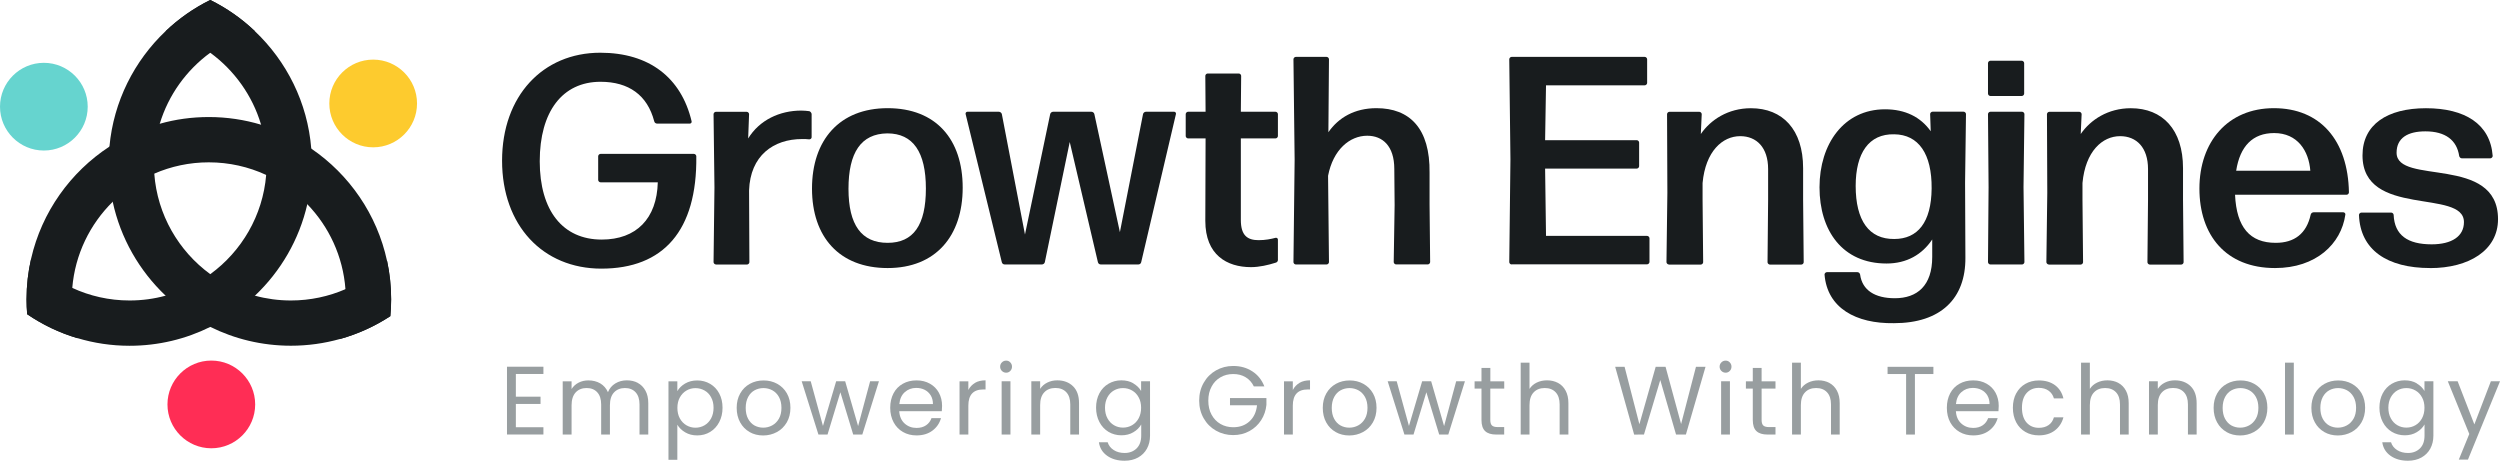 <?xml version="1.0" encoding="UTF-8"?>
<svg id="Layer_2" data-name="Layer 2" xmlns="http://www.w3.org/2000/svg" viewBox="0 0 468.01 86.26">
  <defs>
    <style>
      .cls-1 {
        fill: #181c1e;
      }

      .cls-2 {
        fill: #66d4cf;
      }

      .cls-3 {
        fill: #fdcb2e;
      }

      .cls-4 {
        fill: #ff2d55;
      }

      .cls-5 {
        fill: #989ea0;
      }
    </style>
  </defs>
  <g id="Layer_1-2" data-name="Layer 1">
    <g>
      <g>
        <path class="cls-1" d="M72.46,48.86c-2.24,2.2-4.87,4-7.78,5.27-3.13,1.36-6.59,2.12-10.22,2.12-2.33,0-4.59-.31-6.74-.9-3.05-.83-5.88-2.21-8.36-4.03-5.91-4.31-9.91-11.1-10.48-18.82-.05-.63-.07-1.27-.07-1.91,0-2.59.39-5.08,1.1-7.43,1.63-5.39,5-10.04,9.45-13.29,2.49-1.82,5.32-3.2,8.37-4.03-2.47-2.35-5.29-4.33-8.37-5.85-3.08,1.52-5.9,3.5-8.37,5.85-5.84,5.54-9.72,13.12-10.5,21.59-.1,1.04-.15,2.09-.15,3.16,0,2.46.26,4.86.76,7.18,1.47,6.84,4.99,12.92,9.89,17.57,2.47,2.35,5.28,4.32,8.37,5.85,4.55,2.26,9.68,3.53,15.1,3.53,3.18,0,6.26-.44,9.19-1.26,3.39-.95,6.56-2.4,9.43-4.28.1-1.04.15-2.09.15-3.15,0-2.46-.26-4.86-.76-7.18Z"/>
        <path class="cls-1" d="M58.27,27.82c-.69-8.62-4.61-16.34-10.54-21.97-2.47-2.35-5.29-4.33-8.37-5.85-3.08,1.52-5.9,3.5-8.37,5.85,3.06.83,5.89,2.21,8.38,4.03,4.49,3.29,7.88,7.99,9.5,13.45.68,2.31,1.05,4.74,1.05,7.27,0,.72-.03,1.44-.09,2.14-.63,7.63-4.61,14.31-10.46,18.58-2.49,1.82-5.32,3.2-8.37,4.03-2.15.59-4.4.9-6.74.9-3.83,0-7.46-.84-10.72-2.35-2.9-1.34-5.52-3.21-7.71-5.48-.56,2.45-.86,5-.86,7.62,0,.94.04,1.87.12,2.78,2.86,1.95,6.03,3.48,9.41,4.48,3.09.93,6.37,1.43,9.76,1.43,5.42,0,10.55-1.27,15.1-3.53,3.08-1.53,5.9-3.5,8.37-5.85,4.8-4.55,8.28-10.47,9.8-17.13.56-2.45.86-5,.86-7.62,0-.94-.04-1.87-.12-2.78Z"/>
        <path class="cls-1" d="M72.46,48.86c-1.87-8.7-7.06-16.18-14.19-21.04-2.86-1.95-6.03-3.47-9.41-4.48-3.09-.93-6.38-1.43-9.77-1.43-3.18,0-6.26.43-9.18,1.26-3.39.94-6.56,2.4-9.43,4.28-7.29,4.76-12.66,12.24-14.66,20.98-.56,2.45-.86,5-.86,7.62,0,.94.04,1.87.12,2.78,2.86,1.95,6.03,3.48,9.41,4.48-.68-2.31-1.05-4.74-1.05-7.27,0-.72.03-1.44.09-2.14.52-6.29,3.32-11.94,7.56-16.12,2.24-2.2,4.87-4,7.78-5.27,3.13-1.36,6.59-2.12,10.21-2.12,3.83,0,7.46.84,10.73,2.35,2.9,1.34,5.52,3.21,7.71,5.48,4.05,4.19,6.69,9.75,7.15,15.91.05.63.07,1.27.07,1.91,0,2.59-.39,5.08-1.1,7.43,3.39-.95,6.56-2.4,9.43-4.28.1-1.04.15-2.09.15-3.15,0-2.46-.26-4.86-.76-7.18Z"/>
        <path class="cls-2" d="M8.21,28.18c-4.53,0-8.21-3.68-8.21-8.21s3.68-8.21,8.21-8.21,8.21,3.68,8.21,8.21-3.68,8.21-8.21,8.21Z"/>
        <path class="cls-3" d="M69.86,27.58c-4.53,0-8.21-3.68-8.21-8.21s3.68-8.21,8.21-8.21,8.21,3.68,8.21,8.21-3.68,8.21-8.21,8.21Z"/>
        <path class="cls-4" d="M39.56,83.92c-4.53,0-8.21-3.68-8.21-8.21s3.68-8.21,8.21-8.21,8.21,3.68,8.21,8.21-3.68,8.21-8.21,8.21Z"/>
      </g>
      <g>
        <g>
          <path class="cls-1" d="M112.59,50.29c-11,0-18.6-8.11-18.6-20.21s7.61-20.21,18.38-20.21c9.16,0,15.16,4.66,17.1,12.83.06.22-.11.44-.33.44h-6.11c-.28,0-.5-.17-.56-.44-1.28-4.89-4.77-7.39-10.05-7.39-7.16,0-11.38,5.61-11.38,14.88s4.33,14.66,11.6,14.66c6.5,0,10.33-3.94,10.5-10.72h-10.72c-.22,0-.44-.22-.44-.44v-4.44c0-.22.22-.44.44-.44h17.49c.22,0,.44.22.44.44.17,13.94-6.16,21.04-17.77,21.04Z"/>
          <path class="cls-1" d="M134.02,49.51c-.22,0-.44-.22-.44-.44l.17-13.99-.17-13.71c0-.22.22-.44.44-.44h5.77c.22,0,.44.22.44.44l-.17,4.55c2.11-3.44,5.89-5.22,9.94-5.22.55,0,1.05.06,1.5.11.22.06.44.33.44.56v4.33c0,.22-.22.39-.44.39-.39-.06-.89-.06-1.33-.06-5.39,0-9.72,3.11-9.94,9.61l.06,13.44c0,.22-.22.44-.44.44h-5.83Z"/>
          <path class="cls-1" d="M166.17,50.18c-9.05,0-14.16-5.83-14.16-14.88s5.11-15.05,14.16-15.05,14.05,5.83,14.05,14.88-5.05,15.05-14.05,15.05ZM166.17,45.46c4.83,0,7.16-3.33,7.16-10.16s-2.39-10.33-7.22-10.33c-4.94.06-7.27,3.61-7.27,10.38s2.44,10.11,7.33,10.11Z"/>
          <path class="cls-1" d="M206.09,49.51c-.28,0-.5-.17-.56-.44l-5.27-22.49-4.66,22.49c-.06.28-.33.44-.56.44h-6.94c-.28,0-.5-.17-.56-.44l-6.77-27.71c-.06-.22.11-.44.33-.44h5.89c.22,0,.5.17.56.44l4.33,22.54,4.72-22.54c.06-.28.33-.44.56-.44h7.16c.22,0,.5.17.55.44l4.78,22.1,4.33-22.1c.06-.28.33-.44.56-.44h5.27c.22,0,.39.22.33.44l-6.5,27.71c-.06.28-.28.44-.56.44h-7Z"/>
          <path class="cls-1" d="M239.24,48.62c0,.28-.17.5-.44.56-1.39.44-3.05.83-4.61.83-4.5,0-8.55-2.28-8.55-8.66l.05-15.44h-3.28c-.22,0-.44-.22-.44-.44v-4.11c0-.22.22-.44.44-.44h3.28l-.05-6.72c0-.22.22-.44.44-.44h5.83c.22,0,.44.22.44.44l-.06,6.72h6.5c.22,0,.44.22.44.44v4.11c0,.22-.22.44-.44.44h-6.5v15.27c0,2.89,1.22,3.78,3.33,3.78,1.28,0,2.33-.22,3.17-.44.22-.06.44.11.44.33v3.78Z"/>
          <path class="cls-1" d="M255.95,25.41c-3.28,0-6.39,2.61-7.33,7.5l.17,16.16c0,.22-.22.44-.44.44h-5.77c-.22,0-.44-.22-.44-.44l.22-19.16-.22-18.82c0-.22.22-.44.44-.44h5.77c.22,0,.44.22.44.44l-.11,13.66c1.89-2.72,4.89-4.5,9-4.5,6.22,0,10.05,3.78,9.94,12.1v5.94l.11,10.77c0,.22-.22.44-.44.44h-5.94c-.22,0-.44-.22-.44-.44l.17-10.66-.06-6.77c0-4.33-2.22-6.22-5.05-6.22Z"/>
          <path class="cls-1" d="M282.98,49.51c-.22,0-.44-.22-.44-.44l.22-19.27-.22-18.71c0-.22.22-.44.44-.44h24.93c.22,0,.44.22.44.44v4.44c0,.22-.22.44-.44.44h-18.49l-.17,10.27h17.16c.22,0,.44.22.44.44v4.44c0,.22-.22.44-.44.44h-17.16l.17,12.6h18.93c.22,0,.44.22.44.44v4.44c0,.22-.22.44-.44.44h-25.38Z"/>
          <path class="cls-1" d="M312.41,49.51c-.22,0-.44-.22-.44-.44l.17-12.99-.06-14.71c0-.22.22-.44.44-.44h5.61c.22,0,.44.22.44.44l-.17,3.72c1.83-2.67,5.11-4.83,9.38-4.83,5.94,0,9.77,4,9.77,11.22v5.89l.11,11.72c0,.22-.22.44-.44.44h-5.89c-.22,0-.44-.22-.44-.44l.11-11.72v-5.72c0-4.05-2.17-6.16-5.22-6.16-3.33,0-6.5,2.83-7.05,8.77v3.11l.11,11.72c0,.22-.22.44-.44.44h-6Z"/>
          <path class="cls-1" d="M354.55,60.5c-7.11.11-12.49-2.83-12.99-9.11,0-.22.22-.44.44-.44h5.72c.22,0,.44.17.5.44.39,2.94,2.78,4.44,6.5,4.44,4.17,0,7-2.33,7-7.72v-3.28c-1.89,2.83-4.78,4.5-8.55,4.5-8.27,0-12.55-6.16-12.55-14.27s4.55-14.6,12.27-14.6c3.78,0,6.66,1.44,8.55,4.11l-.11-3.22c0-.22.22-.44.44-.44h5.83c.22,0,.44.22.44.44l-.17,12.83.06,14.05c.06,7.66-4.61,12.27-13.38,12.27ZM354.61,44.74c4.39,0,6.94-3.11,7-9.44.06-6.5-2.44-10.11-7-10.16-4.78-.11-7.22,3.55-7.22,9.66,0,6.5,2.5,9.99,7.22,9.94Z"/>
          <path class="cls-1" d="M372.6,17.97c-.22,0-.44-.22-.44-.44v-5.72c0-.22.22-.44.44-.44h5.89c.22,0,.44.22.44.44v5.72c0,.22-.22.44-.44.44h-5.89ZM372.6,49.51c-.22,0-.44-.22-.44-.44l.11-14.05-.11-13.66c0-.22.22-.44.44-.44h5.94c.22,0,.44.22.44.44l-.17,13.66.17,14.05c0,.22-.22.44-.44.44h-5.94Z"/>
          <path class="cls-1" d="M383.53,49.51c-.22,0-.44-.22-.44-.44l.17-12.99-.06-14.71c0-.22.22-.44.44-.44h5.61c.22,0,.44.22.44.44l-.17,3.72c1.83-2.67,5.11-4.83,9.38-4.83,5.94,0,9.77,4,9.77,11.22v5.89l.11,11.72c0,.22-.22.44-.44.44h-5.89c-.22,0-.44-.22-.44-.44l.11-11.72v-5.72c0-4.05-2.17-6.16-5.22-6.16-3.33,0-6.5,2.83-7.05,8.77v3.11l.11,11.72c0,.22-.22.44-.44.44h-6Z"/>
          <path class="cls-1" d="M438.67,39.74c.22,0,.44.22.39.44-.78,5.5-5.5,10-13.16,10-9.22,0-14.16-6.16-14.16-14.88s5.28-15.05,13.94-15.05,13.88,6,14.05,15.77c0,.22-.22.44-.44.44h-20.88c.28,6.11,2.78,9,7.61,9,3.5,0,5.77-1.72,6.55-5.28.06-.28.33-.44.56-.44h5.55ZM425.73,24.91c-4,0-6.39,2.44-7.11,7.05h13.88c-.28-3.72-2.39-7.05-6.77-7.05Z"/>
          <path class="cls-1" d="M454.94,50.18c-8.05,0-13.1-3.39-13.33-9.94,0-.22.22-.44.44-.44h5.61c.22,0,.44.22.44.44.17,3.78,2.61,5.5,7.11,5.5,3.78,0,6.05-1.5,6.05-4.16,0-6.33-18.99-.72-18.99-12.49,0-5.77,4.61-8.83,11.88-8.83s12.05,2.94,12.49,8.94c0,.22-.22.44-.44.44h-5.33c-.22,0-.44-.17-.5-.44-.44-2.94-2.55-4.61-6.33-4.61-3.28,0-5.39,1.22-5.39,4,0,6.16,18.99.33,18.99,12.44,0,5.83-5.44,9.16-12.72,9.16Z"/>
        </g>
        <g>
          <path class="cls-5" d="M96.57,70.02v4.24h4.62v1.36h-4.62v4.36h5.16v1.36h-6.82v-12.69h6.82v1.36h-5.16Z"/>
          <path class="cls-5" d="M119.39,71.68c.61.32,1.08.8,1.44,1.45s.53,1.42.53,2.35v5.87h-1.64v-5.64c0-.99-.25-1.75-.74-2.28s-1.16-.79-1.99-.79-1.54.28-2.05.83-.76,1.35-.76,2.39v5.49h-1.64v-5.64c0-.99-.25-1.75-.74-2.28-.49-.53-1.15-.79-1.99-.79s-1.55.28-2.05.83-.76,1.35-.76,2.39v5.49h-1.66v-9.96h1.66v1.44c.33-.52.77-.92,1.32-1.2s1.16-.42,1.83-.42c.84,0,1.58.19,2.22.56.64.38,1.12.93,1.44,1.65.28-.7.74-1.25,1.38-1.64.64-.39,1.36-.58,2.15-.58s1.47.16,2.07.48Z"/>
          <path class="cls-5" d="M128.27,71.79c.65-.38,1.4-.57,2.26-.57s1.69.21,2.41.64c.72.42,1.29,1.02,1.7,1.79.41.77.62,1.66.62,2.68s-.21,1.9-.62,2.69c-.41.79-.98,1.4-1.7,1.84-.72.44-1.53.65-2.41.65s-1.6-.19-2.25-.57-1.14-.86-1.48-1.43v6.56h-1.66v-14.69h1.66v1.84c.33-.57.82-1.05,1.46-1.43ZM133.12,74.37c-.3-.56-.71-.98-1.23-1.27-.52-.29-1.08-.44-1.7-.44s-1.17.15-1.68.45c-.52.3-.93.73-1.24,1.29-.31.56-.46,1.22-.46,1.96s.15,1.41.46,1.97c.31.56.72.99,1.24,1.29.52.3,1.08.45,1.68.45s1.19-.15,1.7-.45c.51-.3.92-.73,1.23-1.29.3-.56.46-1.23.46-1.99s-.15-1.41-.46-1.96Z"/>
          <path class="cls-5" d="M140.34,80.88c-.76-.42-1.35-1.03-1.78-1.81-.43-.78-.65-1.69-.65-2.72s.22-1.92.66-2.7c.44-.78,1.04-1.38,1.81-1.8.76-.42,1.62-.63,2.56-.63s1.8.21,2.56.63c.76.42,1.37,1.02,1.81,1.79.44.78.66,1.68.66,2.71s-.23,1.94-.68,2.72c-.46.78-1.07,1.39-1.85,1.81s-1.64.64-2.58.64-1.78-.21-2.54-.64ZM144.55,79.64c.52-.28.94-.7,1.26-1.25.32-.56.48-1.24.48-2.04s-.16-1.48-.47-2.04-.73-.97-1.24-1.25c-.51-.27-1.06-.41-1.65-.41s-1.16.14-1.66.41c-.5.27-.91.69-1.21,1.25-.3.56-.46,1.24-.46,2.04s.15,1.5.45,2.05.69.97,1.19,1.25c.5.27,1.04.41,1.64.41s1.15-.14,1.67-.42Z"/>
          <path class="cls-5" d="M164.54,71.38l-3.11,9.96h-1.71l-2.4-7.91-2.4,7.91h-1.71l-3.13-9.96h1.69l2.29,8.36,2.47-8.36h1.69l2.42,8.38,2.25-8.38h1.64Z"/>
          <path class="cls-5" d="M176.3,76.98h-7.96c.06.98.4,1.75,1.01,2.3.61.55,1.35.83,2.23.83.71,0,1.31-.17,1.79-.5.48-.33.82-.78,1.01-1.34h1.78c-.27.96-.8,1.74-1.6,2.34s-1.79.9-2.98.9c-.95,0-1.79-.21-2.54-.64-.74-.42-1.33-1.03-1.75-1.81-.42-.78-.64-1.69-.64-2.72s.21-1.93.62-2.71.99-1.37,1.74-1.79c.74-.42,1.6-.63,2.57-.63s1.78.21,2.51.62,1.29.98,1.68,1.7.59,1.54.59,2.45c0,.32-.02.65-.05,1ZM174.23,74.01c-.28-.45-.66-.8-1.13-1.04-.48-.24-1.01-.35-1.59-.35-.84,0-1.55.27-2.14.8-.59.53-.92,1.27-1.01,2.22h6.29c0-.63-.14-1.17-.42-1.63Z"/>
          <path class="cls-5" d="M182.53,71.67c.54-.32,1.2-.47,1.97-.47v1.71h-.44c-1.85,0-2.78,1.01-2.78,3.02v5.42h-1.65v-9.96h1.65v1.62c.29-.57.71-1.01,1.25-1.33Z"/>
          <path class="cls-5" d="M187.56,69.44c-.22-.22-.33-.48-.33-.8s.11-.58.33-.8.48-.33.8-.33.56.11.77.33c.21.22.32.48.32.8s-.11.58-.32.8c-.21.22-.47.33-.77.33s-.58-.11-.8-.33ZM189.16,71.38v9.96h-1.65v-9.96h1.65Z"/>
          <path class="cls-5" d="M200.87,72.3c.75.73,1.13,1.79,1.13,3.17v5.87h-1.64v-5.64c0-.99-.25-1.75-.75-2.28-.5-.53-1.18-.79-2.04-.79s-1.57.27-2.08.82c-.52.55-.77,1.34-.77,2.38v5.51h-1.65v-9.96h1.65v1.42c.33-.51.77-.9,1.34-1.18.56-.28,1.19-.42,1.86-.42,1.21,0,2.2.37,2.95,1.1Z"/>
          <path class="cls-5" d="M212.17,71.78c.65.38,1.13.85,1.45,1.42v-1.82h1.67v10.18c0,.91-.19,1.72-.58,2.43-.39.71-.94,1.26-1.66,1.66-.72.4-1.56.6-2.52.6-1.31,0-2.4-.31-3.27-.93s-1.39-1.46-1.54-2.53h1.64c.18.61.56,1.09,1.13,1.46.57.37,1.25.55,2.05.55.91,0,1.65-.29,2.23-.85.58-.57.87-1.37.87-2.4v-2.09c-.33.58-.81,1.07-1.46,1.45-.64.39-1.39.58-2.26.58s-1.69-.22-2.41-.65c-.72-.44-1.29-1.05-1.7-1.84-.41-.79-.62-1.69-.62-2.69s.21-1.91.62-2.68c.41-.77.98-1.37,1.7-1.79.72-.42,1.52-.64,2.41-.64s1.62.19,2.26.56ZM213.16,74.38c-.3-.56-.71-.98-1.23-1.28-.52-.3-1.08-.45-1.7-.45s-1.18.15-1.69.44c-.51.29-.92.72-1.22,1.27-.3.56-.46,1.21-.46,1.96s.15,1.43.46,1.99c.3.56.71.99,1.22,1.29.51.3,1.07.45,1.69.45s1.18-.15,1.7-.45c.52-.3.93-.73,1.23-1.29.3-.56.46-1.22.46-1.97s-.15-1.41-.46-1.96Z"/>
          <path class="cls-5" d="M234.73,72.35c-.35-.74-.86-1.31-1.53-1.72-.67-.41-1.44-.61-2.33-.61s-1.68.2-2.39.61c-.71.41-1.27.99-1.67,1.75-.41.76-.61,1.63-.61,2.63s.2,1.87.61,2.62c.41.75.96,1.33,1.67,1.74.71.41,1.51.61,2.39.61,1.24,0,2.25-.37,3.05-1.11.8-.74,1.27-1.74,1.4-3h-5.06v-1.35h6.82v1.27c-.1,1.04-.43,2-.98,2.86-.56.87-1.29,1.55-2.2,2.05-.91.5-1.92.75-3.04.75-1.18,0-2.25-.28-3.22-.83-.97-.55-1.74-1.32-2.3-2.3s-.85-2.09-.85-3.33.28-2.35.85-3.34c.56-.99,1.33-1.76,2.3-2.31.97-.55,2.04-.83,3.22-.83,1.35,0,2.54.33,3.57,1,1.04.67,1.79,1.61,2.26,2.82h-1.98Z"/>
          <path class="cls-5" d="M243.27,71.67c.54-.32,1.2-.47,1.97-.47v1.71h-.44c-1.85,0-2.78,1.01-2.78,3.02v5.42h-1.65v-9.96h1.65v1.62c.29-.57.71-1.01,1.25-1.33Z"/>
          <path class="cls-5" d="M250.05,80.88c-.76-.42-1.35-1.03-1.78-1.81-.43-.78-.64-1.69-.64-2.72s.22-1.92.66-2.7c.44-.78,1.05-1.38,1.81-1.8.76-.42,1.62-.63,2.56-.63s1.8.21,2.56.63c.76.42,1.37,1.02,1.81,1.79.44.78.66,1.68.66,2.71s-.23,1.94-.68,2.72c-.45.78-1.07,1.39-1.85,1.81-.78.42-1.64.64-2.58.64s-1.78-.21-2.54-.64ZM254.26,79.64c.52-.28.94-.7,1.26-1.25.32-.56.48-1.24.48-2.04s-.16-1.48-.47-2.04c-.32-.56-.73-.97-1.24-1.25-.51-.27-1.06-.41-1.65-.41s-1.16.14-1.66.41c-.5.27-.91.69-1.21,1.25s-.46,1.24-.46,2.04.15,1.5.45,2.05c.3.56.69.97,1.19,1.25.5.27,1.04.41,1.64.41s1.15-.14,1.67-.42Z"/>
          <path class="cls-5" d="M274.24,71.38l-3.11,9.96h-1.71l-2.4-7.91-2.4,7.91h-1.71l-3.13-9.96h1.69l2.29,8.36,2.47-8.36h1.69l2.42,8.38,2.26-8.38h1.64Z"/>
          <path class="cls-5" d="M278.99,72.75v5.87c0,.48.1.83.31,1.03.21.2.56.3,1.07.3h1.22v1.4h-1.49c-.92,0-1.61-.21-2.07-.64s-.69-1.12-.69-2.09v-5.87h-1.29v-1.36h1.29v-2.51h1.66v2.51h2.6v1.36h-2.6Z"/>
          <path class="cls-5" d="M291.66,71.68c.61.32,1.08.8,1.43,1.45s.52,1.42.52,2.35v5.87h-1.64v-5.64c0-.99-.25-1.75-.75-2.28-.5-.53-1.18-.79-2.04-.79s-1.57.27-2.08.82c-.52.55-.77,1.34-.77,2.38v5.51h-1.65v-13.46h1.65v4.91c.33-.51.78-.9,1.35-1.18.58-.28,1.22-.42,1.94-.42.75,0,1.43.16,2.04.48Z"/>
          <path class="cls-5" d="M319.28,68.67l-3.67,12.67h-1.85l-2.95-10.2-3.05,10.2-1.84.02-3.55-12.69h1.76l2.77,10.75,3.05-10.75h1.85l2.91,10.71,2.78-10.71h1.78Z"/>
          <path class="cls-5" d="M322.25,69.44c-.22-.22-.33-.48-.33-.8s.11-.58.33-.8c.22-.22.48-.33.8-.33s.56.11.77.33c.21.22.32.48.32.8s-.11.58-.32.8c-.21.22-.47.33-.77.33s-.58-.11-.8-.33ZM323.85,71.38v9.96h-1.65v-9.96h1.65Z"/>
          <path class="cls-5" d="M329.78,72.75v5.87c0,.48.1.83.31,1.03.21.2.56.3,1.07.3h1.22v1.4h-1.49c-.92,0-1.61-.21-2.07-.64-.46-.42-.69-1.12-.69-2.09v-5.87h-1.29v-1.36h1.29v-2.51h1.65v2.51h2.6v1.36h-2.6Z"/>
          <path class="cls-5" d="M342.45,71.68c.61.32,1.08.8,1.43,1.45s.52,1.42.52,2.35v5.87h-1.63v-5.64c0-.99-.25-1.75-.75-2.28-.5-.53-1.18-.79-2.04-.79s-1.57.27-2.08.82c-.52.55-.77,1.34-.77,2.38v5.51h-1.65v-13.46h1.65v4.91c.33-.51.78-.9,1.36-1.18s1.22-.42,1.94-.42,1.43.16,2.04.48Z"/>
          <path class="cls-5" d="M361.94,68.67v1.35h-3.46v11.33h-1.65v-11.33h-3.47v-1.35h8.58Z"/>
          <path class="cls-5" d="M374.11,76.98h-7.96c.06.98.4,1.75,1.01,2.3.61.55,1.36.83,2.23.83.71,0,1.31-.17,1.79-.5.48-.33.81-.78,1.01-1.34h1.78c-.27.96-.8,1.74-1.6,2.34-.8.6-1.79.9-2.98.9-.95,0-1.79-.21-2.54-.64s-1.33-1.03-1.76-1.81c-.42-.78-.63-1.69-.63-2.72s.21-1.93.62-2.71.99-1.37,1.74-1.79c.75-.42,1.6-.63,2.57-.63s1.78.21,2.51.62c.73.41,1.29.98,1.68,1.7.39.72.59,1.54.59,2.45,0,.32-.02.65-.05,1ZM372.04,74.01c-.28-.45-.66-.8-1.14-1.04-.48-.24-1.01-.35-1.59-.35-.84,0-1.55.27-2.14.8-.59.53-.92,1.27-1.01,2.22h6.29c0-.63-.14-1.17-.42-1.63Z"/>
          <path class="cls-5" d="M377.44,73.65c.41-.77.98-1.37,1.72-1.79.73-.42,1.57-.64,2.52-.64,1.22,0,2.23.3,3.03.89.79.59,1.32,1.42,1.57,2.47h-1.78c-.17-.61-.5-1.08-.99-1.44-.49-.35-1.1-.53-1.83-.53-.95,0-1.71.32-2.29.97s-.87,1.57-.87,2.75.29,2.13.87,2.78c.58.65,1.35.98,2.29.98.73,0,1.33-.17,1.82-.51.49-.34.82-.82,1-1.45h1.78c-.27,1.02-.8,1.83-1.6,2.45-.8.61-1.8.92-3,.92-.95,0-1.79-.21-2.52-.64-.73-.42-1.31-1.02-1.72-1.8s-.62-1.69-.62-2.73.21-1.93.62-2.7Z"/>
          <path class="cls-5" d="M396.55,71.68c.61.32,1.08.8,1.43,1.45s.52,1.42.52,2.35v5.87h-1.63v-5.64c0-.99-.25-1.75-.75-2.28-.5-.53-1.18-.79-2.04-.79s-1.57.27-2.08.82c-.52.55-.77,1.34-.77,2.38v5.51h-1.65v-13.46h1.65v4.91c.33-.51.78-.9,1.36-1.18s1.22-.42,1.94-.42,1.43.16,2.04.48Z"/>
          <path class="cls-5" d="M410.09,72.3c.75.73,1.13,1.79,1.13,3.17v5.87h-1.63v-5.64c0-.99-.25-1.75-.75-2.28-.5-.53-1.18-.79-2.04-.79s-1.57.27-2.08.82c-.52.55-.77,1.34-.77,2.38v5.51h-1.65v-9.96h1.65v1.42c.33-.51.77-.9,1.34-1.18.56-.28,1.18-.42,1.86-.42,1.21,0,2.19.37,2.95,1.1Z"/>
          <path class="cls-5" d="M416.83,80.88c-.76-.42-1.35-1.03-1.78-1.81-.43-.78-.65-1.69-.65-2.72s.22-1.92.66-2.7c.44-.78,1.04-1.38,1.81-1.8.76-.42,1.62-.63,2.56-.63s1.8.21,2.56.63c.76.42,1.37,1.02,1.81,1.79.44.78.66,1.68.66,2.71s-.23,1.94-.68,2.72c-.46.78-1.07,1.39-1.85,1.81s-1.64.64-2.58.64-1.78-.21-2.54-.64ZM421.04,79.64c.52-.28.94-.7,1.26-1.25.32-.56.48-1.24.48-2.04s-.16-1.48-.47-2.04-.73-.97-1.24-1.25c-.51-.27-1.06-.41-1.65-.41s-1.16.14-1.66.41c-.5.27-.91.69-1.21,1.25-.3.56-.46,1.24-.46,2.04s.15,1.5.45,2.05.69.97,1.19,1.25c.5.27,1.04.41,1.64.41s1.15-.14,1.67-.42Z"/>
          <path class="cls-5" d="M429.41,67.89v13.46h-1.65v-13.46h1.65Z"/>
          <path class="cls-5" d="M435.13,80.88c-.76-.42-1.35-1.03-1.78-1.81-.43-.78-.65-1.69-.65-2.72s.22-1.92.66-2.7c.44-.78,1.04-1.38,1.81-1.8.76-.42,1.62-.63,2.56-.63s1.8.21,2.56.63c.76.42,1.37,1.02,1.81,1.79.44.78.66,1.68.66,2.71s-.23,1.94-.68,2.72c-.46.78-1.07,1.39-1.85,1.81s-1.64.64-2.58.64-1.78-.21-2.54-.64ZM439.33,79.64c.52-.28.94-.7,1.26-1.25.32-.56.48-1.24.48-2.04s-.16-1.48-.47-2.04-.73-.97-1.24-1.25c-.51-.27-1.06-.41-1.65-.41s-1.16.14-1.66.41c-.5.27-.91.69-1.21,1.25-.3.56-.46,1.24-.46,2.04s.15,1.5.45,2.05.69.97,1.19,1.25c.5.27,1.04.41,1.64.41s1.15-.14,1.67-.42Z"/>
          <path class="cls-5" d="M452.42,71.78c.65.38,1.13.85,1.45,1.42v-1.82h1.67v10.18c0,.91-.2,1.72-.58,2.43-.39.71-.94,1.26-1.66,1.66-.72.4-1.56.6-2.52.6-1.31,0-2.4-.31-3.27-.93-.87-.62-1.39-1.46-1.54-2.53h1.64c.18.61.56,1.09,1.13,1.46s1.26.55,2.05.55c.91,0,1.65-.29,2.23-.85.58-.57.86-1.37.86-2.4v-2.09c-.33.58-.81,1.07-1.46,1.45-.64.39-1.39.58-2.25.58s-1.69-.22-2.41-.65c-.72-.44-1.29-1.05-1.7-1.84-.41-.79-.62-1.69-.62-2.69s.21-1.91.62-2.68c.41-.77.98-1.37,1.7-1.79s1.53-.64,2.41-.64,1.62.19,2.26.56ZM453.41,74.38c-.3-.56-.71-.98-1.23-1.28-.52-.3-1.08-.45-1.7-.45s-1.18.15-1.69.44c-.51.29-.91.72-1.22,1.27-.3.56-.46,1.21-.46,1.96s.15,1.43.46,1.99c.3.56.71.99,1.22,1.29.51.3,1.07.45,1.69.45s1.19-.15,1.7-.45c.52-.3.92-.73,1.23-1.29.3-.56.46-1.22.46-1.97s-.15-1.41-.46-1.96Z"/>
          <path class="cls-5" d="M468.01,71.38l-6,14.66h-1.71l1.96-4.8-4.02-9.86h1.84l3.13,8.07,3.09-8.07h1.71Z"/>
        </g>
      </g>
    </g>
  </g>
</svg>
